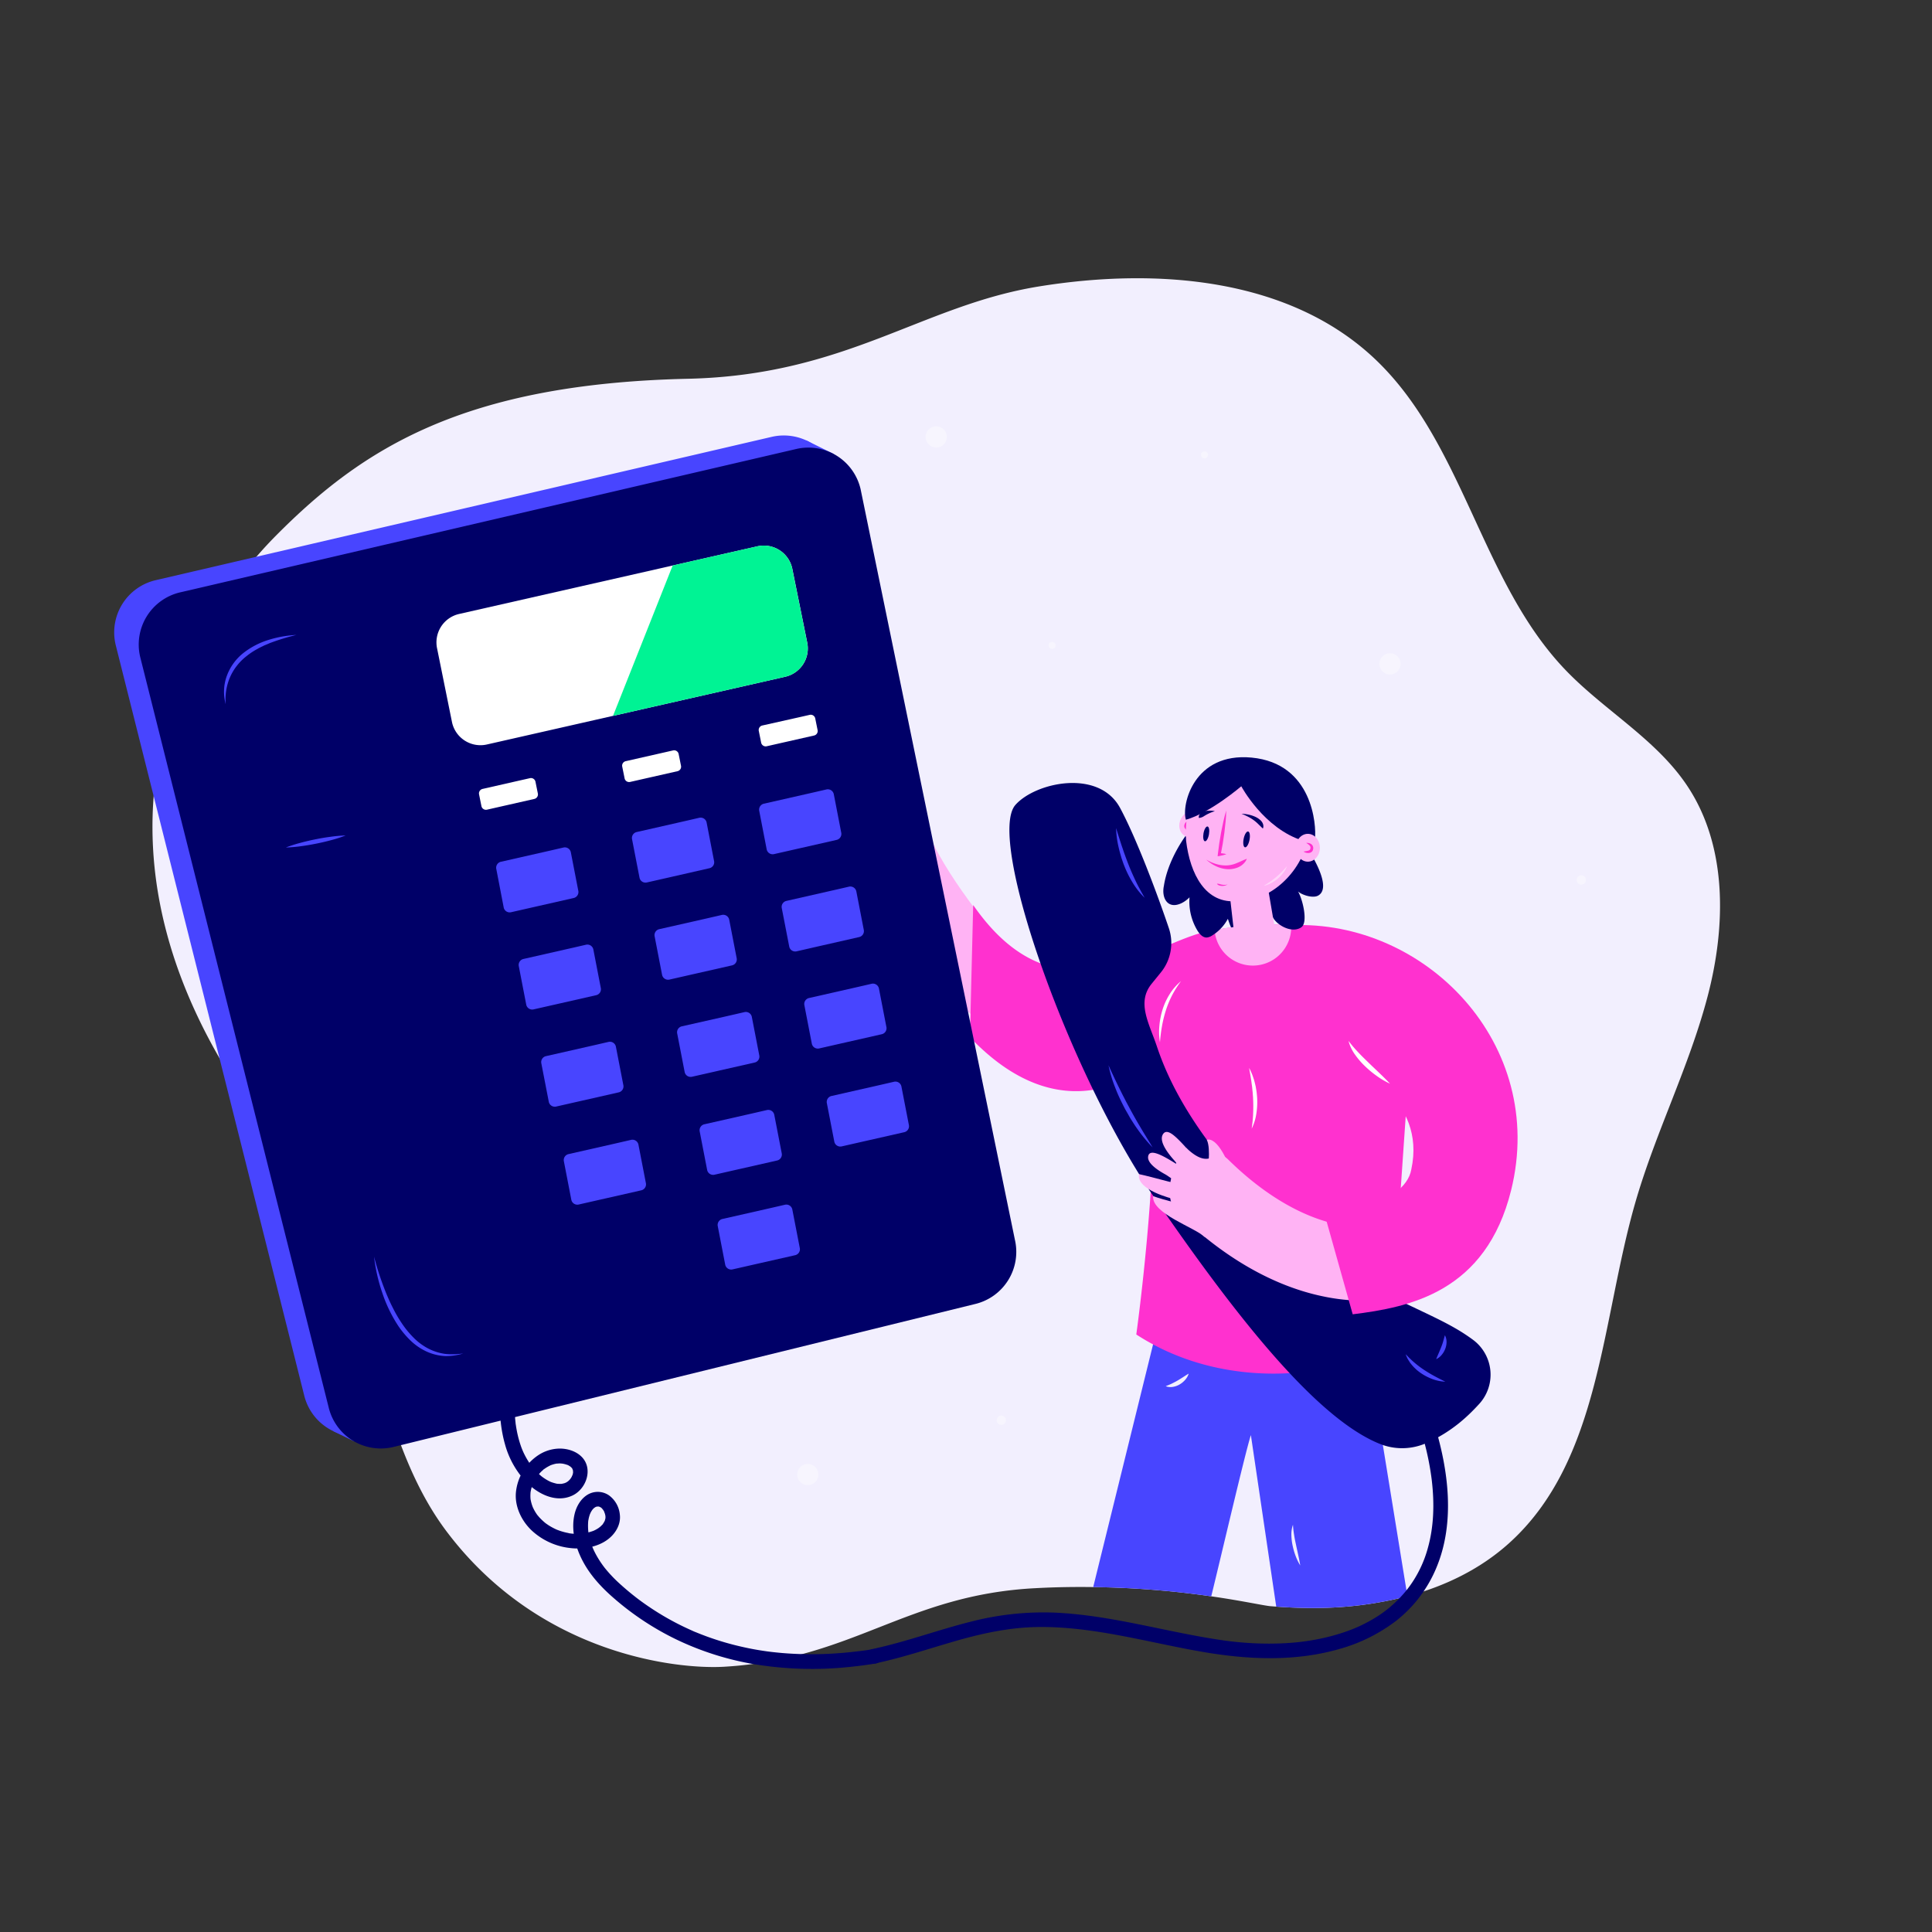 <?xml version="1.0" encoding="UTF-8"?>
<svg width="1316" height="1316" viewBox="0 0 1316 1316" xmlns="http://www.w3.org/2000/svg">
 <rect x="0" y="0" width="1316" height="1316" fill="#333333" stroke="none"/>
 <defs>
  <style>.cls-1{fill:#f2effe;}.cls-2{fill:#4845ff;}.cls-3{fill:#ffb3f4;}.cls-4{fill:#fff;}.cls-5{fill:#4af4ef;}.cls-6{fill:#ff31cf;}.cls-7{opacity:0.35;}.cls-8{fill:#000068;}.cls-9{fill:#00f394;}.cls-10{opacity:0.45;}</style>
 </defs>
 <g id="toppilde">
  <path class="cls-1" d="M1163.15,678.72c-12.62,48.06-35.56,92.84-49.29,140.59-23.14,80.51-23.64,175.54-85.79,231.7-19.61,17.72-43.51,29.32-69.08,36.19l-.31.08a250.82,250.82,0,0,1-62,8q-5.52.06-11-.09-3.89-.1-7.75-.3-4.3-.21-8.61-.52l-3.85-.29c-4.45-.36-18.61-3.57-40.42-6.73a616.6,616.6,0,0,0-80.4-6.3c-12.46-.17-25.66,0-39.5.76-88.1,4.57-124,48.38-212,53.51-31.3,1.82-125.34-7.76-188.95-92.17-54.21-72-47.77-178.46-116.26-265.85-153.62-196-61.48-350.43,0-412.42C246.66,305.67,315.52,261.45,468.61,258c107.75-2.4,159.15-50,239.29-62.92s170.72-6,229.37,50.13C997.09,302.47,1008.83,396.09,1066,456c26.42,27.71,61.64,47.11,83,78.87C1176.72,576.08,1175.76,630.66,1163.15,678.72Z"/>
  <path class="cls-2" d="M647.31,880l-396.37,97.4a36.5,36.5,0,0,1-43.83-27.29L78.74,439.05A36.52,36.52,0,0,1,106,395.21l419.62-97.63a36.51,36.51,0,0,1,43.84,27.28L674.6,836.19A36.52,36.52,0,0,1,647.31,880Z"/>
  <polygon class="cls-2" points="567.91 309.25 549.17 299.97 536.11 301.78 562.18 325.62"/>
  <polygon class="cls-2" points="241.01 981.69 227.12 974.91 250.05 960.01"/>
  <path class="cls-3" d="m673.26 630.74s-43.6-52.56-45.17-79.52c-9.19-10.6-15.09 80.11-15.09 80.11s28.44 43.63 48.49 59.58 11.77-60.17 11.77-60.17z"/>
  <path class="cls-2" d="M958.68,1087.28a250.82,250.82,0,0,1-62,8q-5.52.06-11-.09-3.89-.1-7.75-.3-4.3-.21-8.61-.52L852.05,977.54c-3.76,11.44-20.22,82.35-27,109.82a616.6,616.6,0,0,0-80.4-6.3l44.89-182,130.62-3.7,1.28-.09,7.06-.45.43,9.34Z"/>
  <path class="cls-1" d="m885.67 1066.3c-0.76-4.75-1.89-9.29-2.84-13.86-0.47-2.28-1-4.55-1.32-6.84a60.94 60.94 0 0 1-0.79-7 19.6 19.6 0 0 0-1.08 7.16 37.67 37.67 0 0 0 0.87 7.17 47.28 47.28 0 0 0 2 6.89 36.21 36.21 0 0 0 3.16 6.48z"/>
  <path class="cls-4" d="M922.26,954.9a13.5,13.5,0,0,1-7.77.25,17.5,17.5,0,0,1-7-3.79,23.7,23.7,0,0,1-4.91-6.09,21.9,21.9,0,0,1-2.65-7.22c1.47,2.1,2.92,4.1,4.46,6a42.92,42.92,0,0,0,4.93,5.22,21.89,21.89,0,0,0,12.92,5.64Z"/>
  <path class="cls-5" d="m822.28 660.84a3.37 3.37 0 0 0-2.14 1.8 38.22 38.22 0 0 0-2.3 6.49 37.8 37.8 0 0 0 4.13-5.52 3.41 3.41 0 0 0 0.31-2.77z"/>
  <path class="cls-4" d="M839.08,742a62.3,62.3,0,0,0,1.95-6.27c.54-2.05,1-4.1,1.49-6.16l1.42-6.15c.51-2,1-4.07,1.61-6.27a16.21,16.21,0,0,0-4.11,5.33,28.37,28.37,0,0,0-2.23,6.31,32.37,32.37,0,0,0-.82,6.58A23.9,23.9,0,0,0,839.08,742Z"/>
  <path class="cls-6" d="M958.66,743.71,946.8,915.94C914.55,937,836.51,949.63,774,909c0,0,15.92-114,11.07-186,0,0-56.16,55.15-124.39-16.51l2.22-90c59.69,85.93,125.43,21.2,164.4,17.13.15,0,.31-.06.46-.09a198.71,198.71,0,0,1,49.28-3.44c.81,0,1.6.1,2.41.15Z"/>
  <path class="cls-3" d="M879.42,633.9a26.13,26.13,0,0,1-52.08-.3,3.73,3.73,0,0,1,.46-.09,198.71,198.71,0,0,1,49.28-3.44c.81,0,1.6.1,2.41.15A26.69,26.69,0,0,1,879.42,633.9Z"/>
  <path class="cls-4" d="M852.59,768.81a92.53,92.53,0,0,0,1-10.4c.14-3.45.14-6.89-.05-10.32,0-.86-.12-1.72-.18-2.58l-.08-1.29-.14-1.28-.25-2.57-.36-2.57-.16-1.29c-.05-.43-.14-.85-.2-1.29l-.41-2.58c-.26-1.73-.66-3.43-.87-5.21a53,53,0,0,1,2.19,4.86c.55,1.68,1.21,3.35,1.6,5.08.22.87.43,1.73.63,2.6l.45,2.64c.07.44.14.88.2,1.33l.14,1.33c.07.89.18,1.78.22,2.67a51,51,0,0,1-.56,10.69A34.05,34.05,0,0,1,852.59,768.81Z"/>
  <path class="cls-4" d="m790.13 710a105.31 105.31 0 0 1 1.39-11.16 84 84 0 0 1 2.68-10.78 67.52 67.52 0 0 1 4.24-10.22 71.29 71.29 0 0 1 6-9.49 35.59 35.59 0 0 0-7.55 8.57 45 45 0 0 0-4.89 10.42 51.7 51.7 0 0 0-2.26 11.26 42.23 42.23 0 0 0 0.39 11.4z"/>
  <g class="cls-7">
   <circle class="cls-4" cx="1077.1" cy="599.38" r="3.2"/>
   <circle class="cls-4" cx="682.04" cy="967.4" r="3.2"/>
   <circle class="cls-4" cx="318.79" cy="791.09" r="3.2"/>
  </g>
  <path class="cls-8" d="M664,888.29,267.65,985.7a36.52,36.52,0,0,1-43.84-27.29L95.45,447.31a36.51,36.51,0,0,1,27.29-43.83l419.61-97.64a36.51,36.51,0,0,1,43.84,27.29L691.3,844.45A36.52,36.52,0,0,1,664,888.29Z"/>
  <path class="cls-1" d="m809.69 935.65a11.36 11.36 0 0 1-2.39 4.23 15.06 15.06 0 0 1-3.75 3.12 12.89 12.89 0 0 1-4.63 1.68 9.51 9.51 0 0 1-4.88-0.44c1.53-0.69 2.9-1.15 4.21-1.82s2.56-1.27 3.79-2 2.46-1.49 3.71-2.29 2.51-1.64 3.94-2.48z"/>
 </g>
 <g id="Layer_2" data-name="Layer 2">
  <path class="cls-4" d="m534.78 461-117.22 26.62-12.44 2.82-73.46 16.67a19.82 19.82 0 0 1-23.72-14.94l-10.16-50.24a19.84 19.84 0 0 1 15-23.73l145.47-33 16.33-3.71 41.32-9.37a19.82 19.82 0 0 1 23.72 14.95l10.16 50.23a19.81 19.81 0 0 1-15 23.7z"/>
  <path class="cls-9" d="m534.78 461-117.22 26.62 40.64-102.42 16.33-3.71 41.32-9.37a19.82 19.82 0 0 1 23.72 14.95l10.16 50.23a19.81 19.81 0 0 1-14.95 23.7z"/>
  <path class="cls-4" d="m364 544.19-18.62 4.23-2 0.45-11.67 2.65a3.16 3.16 0 0 1-3.77-2.38l-1.61-8a3.15 3.15 0 0 1 2.38-3.76l23.1-5.25 2.59-0.59 6.57-1.48a3.13 3.13 0 0 1 3.76 2.37l1.62 8a3.15 3.15 0 0 1-2.35 3.76z"/>
  <path class="cls-2" d="m390.73 611.7-24.59 5.58-2.61 0.59-15.41 3.5a4.16 4.16 0 0 1-5-3.13l-5.05-26.24a4.16 4.16 0 0 1 3.13-5l30.52-6.92 3.43-0.78 8.66-2a4.17 4.17 0 0 1 5 3.14l5.08 26.2a4.17 4.17 0 0 1-3.16 5.06z"/>
  <path class="cls-2" d="m483.25 591.39-24.6 5.61-2.6 0.6-15.42 3.49a4.15 4.15 0 0 1-5-3.13l-5.08-26.21a4.16 4.16 0 0 1 3.14-5l30.52-6.93 3.42-0.78 8.67-2a4.16 4.16 0 0 1 5 3.13l5.07 26.21a4.14 4.14 0 0 1-3.12 5.01z"/>
  <path class="cls-2" d="m569.86 572.11-24.59 5.58-2.61 0.59-15.41 3.5a4.16 4.16 0 0 1-5-3.13l-5.07-26.21a4.17 4.17 0 0 1 3.14-5l30.51-6.92 3.43-0.78 8.67-2a4.17 4.17 0 0 1 5 3.14l5.07 26.2a4.17 4.17 0 0 1-3.14 5.03z"/>
  <path class="cls-2" d="m406.09 677.88-24.6 5.59-2.61 0.59-15.41 3.49a4.16 4.16 0 0 1-5-3.13l-5.07-26.21a4.16 4.16 0 0 1 3.14-5l30.51-6.93 3.43-0.77 8.67-2a4.17 4.17 0 0 1 5 3.14l5.07 26.2a4.14 4.14 0 0 1-3.13 5.03z"/>
  <path class="cls-2" d="m498.6 657.58-24.6 5.58-2.61 0.59-15.39 3.5a4.17 4.17 0 0 1-5-3.14l-5.07-26.2a4.16 4.16 0 0 1 3.13-5l30.53-6.91 3.43-0.78 8.67-2a4.16 4.16 0 0 1 5 3.14l5.08 26.2a4.17 4.17 0 0 1-3.17 5.02z"/>
  <path class="cls-2" d="m585.22 638.29-24.59 5.59-2.61 0.59-15.41 3.53a4.16 4.16 0 0 1-5-3.13l-5.08-26.21a4.16 4.16 0 0 1 3.14-5l30.52-6.93 3.42-0.77 8.67-2a4.17 4.17 0 0 1 5 3.14l5.08 26.2a4.16 4.16 0 0 1-3.14 4.99z"/>
  <path class="cls-2" d="m421.44 744.07-24.59 5.58-2.61 0.59-15.41 3.5a4.17 4.17 0 0 1-5-3.14l-5.08-26.2a4.17 4.17 0 0 1 3.14-5l30.52-6.92 3.43-0.78 8.66-2a4.17 4.17 0 0 1 5 3.14l5.08 26.2a4.17 4.17 0 0 1-3.14 5.03z"/>
  <path class="cls-2" d="m514 723.76-24.6 5.58-2.6 0.6-15.42 3.49a4.15 4.15 0 0 1-5-3.13l-5.08-26.21a4.15 4.15 0 0 1 3.14-5l30.56-6.9 3.42-0.78 8.67-2a4.16 4.16 0 0 1 5 3.13l5.07 26.21a4.14 4.14 0 0 1-3.16 5.01z"/>
  <path class="cls-2" d="m600.57 704.48-24.57 5.58-2.61 0.59-15.39 3.5a4.17 4.17 0 0 1-5-3.14l-5.07-26.2a4.17 4.17 0 0 1 3.14-5l30.51-6.92 3.43-0.78 8.67-2a4.16 4.16 0 0 1 5 3.14l5.08 26.2a4.17 4.17 0 0 1-3.19 5.03z"/>
  <path class="cls-2" d="m436.8 810.8-24.6 5.58-2.61 0.59-15.41 3.5a4.17 4.17 0 0 1-5-3.14l-5.07-26.2a4.17 4.17 0 0 1 3.14-5l30.51-6.92 3.43-0.78 8.67-2a4.17 4.17 0 0 1 5 3.14l5.07 26.2a4.17 4.17 0 0 1-3.13 5.03z"/>
  <path class="cls-2" d="m529.31 790.49-24.59 5.58-2.61 0.59-15.41 3.5a4.16 4.16 0 0 1-5-3.13l-5.07-26.21a4.16 4.16 0 0 1 3.13-5l30.52-6.92 3.43-0.78 8.67-2a4.15 4.15 0 0 1 5 3.13l5.08 26.21a4.16 4.16 0 0 1-3.15 5.03z"/>
  <path class="cls-2" d="m541.58 855-24.58 5.57-2.61 0.59-15.39 3.5a4.16 4.16 0 0 1-5-3.13l-5.07-26.21a4.16 4.16 0 0 1 3.13-5l30.52-6.92 3.43-0.78 8.67-2a4.16 4.16 0 0 1 5 3.14l5.08 26.2a4.17 4.17 0 0 1-3.18 5.04z"/>
  <path class="cls-2" d="m615.93 771.21-24.59 5.58-2.61 0.59-15.41 3.5a4.17 4.17 0 0 1-5-3.14l-5.08-26.2a4.17 4.17 0 0 1 3.14-5l30.52-6.92 3.42-0.78 8.67-2a4.17 4.17 0 0 1 5 3.14l5.08 26.2a4.17 4.17 0 0 1-3.14 5.03z"/>
  <path class="cls-4" d="m461.52 525.3-18.62 4.22-2 0.45-11.67 2.65a3.15 3.15 0 0 1-3.77-2.37l-1.61-8a3.14 3.14 0 0 1 2.37-3.77l23.1-5.24 2.6-0.59 6.56-1.49a3.15 3.15 0 0 1 3.77 2.37l1.61 8a3.15 3.15 0 0 1-2.34 3.77z"/>
  <path class="cls-4" d="m554.54 501-18.62 4.22-2 0.45-11.67 2.65a3.16 3.16 0 0 1-3.77-2.38l-1.61-8a3.14 3.14 0 0 1 2.37-3.76l23.14-5.18 2.59-0.58 6.56-1.49a3.15 3.15 0 0 1 3.77 2.37l1.61 8a3.14 3.14 0 0 1-2.37 3.7z"/>
  <path class="cls-2" d="m254.79 856a206 206 0 0 0 7.82 23.82c1.56 3.86 3.23 7.66 5.14 11.34a89.46 89.46 0 0 0 6.25 10.65 63.29 63.29 0 0 0 7.81 9.44 40.06 40.06 0 0 0 9.75 7.24 36.19 36.19 0 0 0 11.59 3.73 48 48 0 0 0 12.43-0.32 39.28 39.28 0 0 1-12.58 1.78 34.41 34.41 0 0 1-12.49-3.09 39.47 39.47 0 0 1-10.68-7.28 63.16 63.16 0 0 1-8.32-9.81 96.34 96.34 0 0 1-11.12-22.89 116.92 116.92 0 0 1-5.6-24.61z"/>
  <path class="cls-2" d="M153.76,479.72a31.62,31.62,0,0,1,.66-19.11,35.38,35.38,0,0,1,11.37-15.82A53.07,53.07,0,0,1,183,435.85a76.64,76.64,0,0,1,18.86-3.35,152.56,152.56,0,0,0-18.07,5.55l-2.15.93c-.71.31-1.45.56-2.14.92-1.39.7-2.81,1.32-4.14,2.12a47.67,47.67,0,0,0-7.66,5.1,36.85,36.85,0,0,0-6.43,6.48,35.87,35.87,0,0,0-4.65,7.85A38,38,0,0,0,153.76,479.72Z"/>
  <path class="cls-2" d="m194.74 577.28a91.86 91.86 0 0 1 9.94-3.19c3.34-0.91 6.71-1.68 10.1-2.37s6.8-1.27 10.24-1.72a89.48 89.48 0 0 1 10.4-0.9 90.45 90.45 0 0 1-9.94 3.2c-3.35 0.91-6.72 1.68-10.11 2.36s-6.8 1.27-10.23 1.72a92.13 92.13 0 0 1-10.4 0.9z"/>
  <path class="cls-8" d="M963.62,961.33a246.37,246.37,0,0,1,7.24,23.61,188.9,188.9,0,0,1,4.42,23.39c1.84,15.91,1.48,31.66-2.88,46.82a80.1,80.1,0,0,1-9.18,20.77,72.58,72.58,0,0,1-6,8.31,84.73,84.73,0,0,1-6.94,7.37,80.47,80.47,0,0,1-15.92,11.73,98.41,98.41,0,0,1-17.78,8.12,140.85,140.85,0,0,1-20.69,5.42,156.12,156.12,0,0,1-20.89,2.42,207,207,0,0,1-21.43,0c-3.71-.19-7.42-.46-11.13-.83-1.57-.16-3.14-.33-4.71-.52-2.47-.3-3.21-.4-5.8-.78-38.08-5.59-75.33-17.1-114-18.73a197.79,197.79,0,0,0-56.7,6.2c-18.1,4.54-35.74,10.72-53.78,15.46q-6.67,1.77-13.42,3.21a5,5,0,0,0,2.66,9.64c18.72-4,36.84-10.2,55.22-15.44,18.07-5.15,36.31-9,55.18-9.24,38.85-.47,76.44,11,114.45,17.33,30.19,5,61.57,6.17,91.24-2.49a113.68,113.68,0,0,0,38.43-19.24,89.44,89.44,0,0,0,27.32-36.29c12.79-30.87,8.07-66.53-1.54-97.58-1.18-3.81-2.46-7.6-3.81-11.35a5.13,5.13,0,0,0-6.15-3.5c-2.45.68-4.41,3.6-3.49,6.15Z"/>
  <path class="cls-8" d="M342.57,924.72c-2.33,19.4-4,39.82,1.36,58.89a60.51,60.51,0,0,0,14.14,25.52c7.95,8.32,20.53,14.94,31.92,9.53,9.47-4.49,14.17-18.27,6.26-26.29-3.93-4-10-5.8-15.54-5.65a27,27,0,0,0-14,4.46,34.51,34.51,0,0,0-15.26,25.09c-1,9.78,3.73,19.6,10.72,26.23a45.85,45.85,0,0,0,26.62,12c9.79,1.1,21.5-1.23,28.4-8.78,3.54-3.87,5.69-8.88,5-14.19a18.32,18.32,0,0,0-7.44-13,13.51,13.51,0,0,0-14.94-.15c-4.44,2.91-7.19,7.8-8.41,12.88-2.59,10.91.52,22.68,5.69,32.34,5,9.4,12.3,17.35,20.25,24.33a191.72,191.72,0,0,0,43.28,28.77,199.44,199.44,0,0,0,53.81,17,242.74,242.74,0,0,0,64.5,1.73q8.93-.91,17.78-2.35c2.59-.41,4.26-3.77,3.49-6.15-.91-2.81-3.37-3.93-6.15-3.49-1.35.22-2.7.43-4.06.63l-2,.28-1.12.16-.22,0q-4.07.52-8.15.94-7.89.8-15.83,1.13a240,240,0,0,1-29.5-.58q-3.66-.32-7.3-.73l-3.21-.4c-.8-.1,1.25.18,0,0l-.75-.11-1.86-.27q-6.78-1-13.47-2.49a194.55,194.55,0,0,1-25-7.25q-3-1.1-5.94-2.28l-1.26-.51c-.28-.12-2.09-.79-.69-.29-1-.34-1.88-.8-2.8-1.21q-5.66-2.52-11.15-5.4a185.52,185.52,0,0,1-20.44-12.5q-2.43-1.71-4.8-3.49l-1-.77-.63-.49.13.1-2.24-1.77q-4.56-3.66-8.87-7.6a92.46,92.46,0,0,1-10.19-10.84c-.13-.16-.56-.75,0,0l-.49-.66q-.62-.81-1.2-1.65c-.7-1-1.38-2-2-3a60.91,60.91,0,0,1-3.59-6.54c-.25-.54-.49-1.09-.73-1.63.48,1.1-.22-.56-.32-.84-.45-1.17-.85-2.36-1.21-3.56s-.62-2.28-.87-3.44c-.11-.51-.21-1-.29-1.54-.06-.32-.11-.65-.16-1s0-.26,0,.35l-.06-.58a38.2,38.2,0,0,1-.12-7.33l.06-.73c.09-1,0,.34,0,.33s.25-1.37.27-1.5a22.31,22.31,0,0,1,.91-3.12c.05-.13.54-1,.13-.35s0,0,.1-.18c.22-.45.45-.9.71-1.33s.57-.82.81-1.24-.66.65-.18.24a8.83,8.83,0,0,0,.65-.71c.18-.19.38-.36.57-.55.48-.48.05.26-.29.19.16,0,1-.68,1.18-.76l.56-.28c.57-.33-1.18.33-.17.1.21,0,.41-.12.61-.18l.48-.1c.39-.07.21,0-.55.06a5,5,0,0,0,1.15,0c.16,0,1.13.06.18,0s0,0,.15.07.35.12.53.16c.75.18-.33-.14-.43-.21.35.27.84.42,1.22.66.13.08.86.64.17.09s0,.05.15.15c.28.26.55.53.8.81a3,3,0,0,0,.37.44c-.69-.41-.51-.75-.17-.2s.59.91.84,1.39l.26.54c.39.75-.16-.28-.15-.37a5.71,5.71,0,0,0,.44,1.28c.12.44.21.88.31,1.32.19.81-.06-.33,0-.44a5.46,5.46,0,0,0,.07.9,10.14,10.14,0,0,1,0,1.35,4.71,4.71,0,0,0-.06.74c0-.11.24-1.24,0-.44-.1.38-.18.77-.3,1.15s-.49.82-.05.24-.14.27-.25.48a14.15,14.15,0,0,1-.79,1.36l-.39.57c-.54.79.14-.13.14-.18-.05.32-.93,1-1.16,1.27-.42.41-.85.79-1.3,1.17s-.17-.13.18-.14c-.09,0-.46.33-.57.4-.49.33-1,.65-1.5.94s-.84.46-1.27.67l-.65.31c-1,.49.83-.3-.13.06a40.18,40.18,0,0,1-6.66,1.8c-.29,0-.9.25.26,0a5.74,5.74,0,0,1-.71.09c-.51,0-1,.1-1.54.13-1.08.07-2.17.09-3.25.07s-2.06-.08-3.08-.18l-.69-.08c-.93-.1.24.07.31,0a6.16,6.16,0,0,1-1.87-.31,42.18,42.18,0,0,1-6.14-1.66l-1.29-.48c-.08,0-1.15-.44-.36-.13s-.26-.12-.35-.16c-.93-.42-1.85-.88-2.75-1.37s-1.78-1-2.64-1.56l-1.26-.86-.69-.5c-.75-.53.56.46.08.07a40.19,40.19,0,0,1-4.5-4.25c-.32-.37-.62-.79-1-1.15s.54.78.17.23c-.15-.23-.33-.44-.49-.67a27.43,27.43,0,0,1-1.61-2.51c-.5-.86-.93-1.76-1.35-2.66s.3.81.05.12l-.24-.63c-.21-.58-.41-1.16-.58-1.75a26.53,26.53,0,0,1-.67-2.8c-.18-1.05,0,.17,0,.17s-.08-.72-.07-.67c-.05-.56-.08-1.11-.09-1.67a27.55,27.55,0,0,1,.13-3c.09-1,0,.34-.05.34s.12-.75.13-.83c.1-.55.22-1.1.35-1.64.23-.93.51-1.84.83-2.74.09-.26.19-.52.29-.79.26-.64-.09-.58,0,.11,0-.4.54-1.16.73-1.53.46-.9,1-1.78,1.52-2.64.24-.38.49-.75.75-1.12l.4-.54c.63-.88-.6.7.05-.06s1.3-1.52,2-2.24c.35-.35.72-.69,1.09-1s1-1.08,1.39-1.18c-.06,0-1,.71-.22.19l.53-.38c.41-.29.82-.55,1.24-.81a30.78,30.78,0,0,1,2.72-1.45c.84-.4-.29.16-.31.13s.67-.26.75-.29c.45-.16.91-.31,1.37-.44s.82-.23,1.24-.32l.78-.16c1.14-.25-.54,0-.06,0,.91,0,1.8-.15,2.72-.13a10.42,10.42,0,0,0,1.62.11s-1.29-.22-.35,0l1,.18c.45.1.91.22,1.35.35s.63.19.94.3,1.14.3.09,0a6.43,6.43,0,0,1,1.41.71c.22.13.43.29.66.42.94.53-.48-.54.23.16.23.23.48.44.7.68l.13.14c.38.44.35.39-.09-.17.13,0,.57.89.64,1a3.33,3.33,0,0,0,.26.54c-.62-.69-.28-.83-.15-.24.06.24.14.47.19.71s.22,1.07.06.19,0,.52,0,.8,0,.39,0,.59c0,1,.24-.95.05-.3-.13.43-.18.89-.3,1.32l-.18.58c-.05.14-.1.29-.16.43-.13.36-.06.19.22-.48-.26.2-.48,1-.63,1.24s-.5.8-.75,1.19c-.39.61,0-.27.21-.25,0,0-.34.41-.4.48a14.16,14.16,0,0,1-1.21,1.24c-.16.14-.33.26-.48.41-.48.48,1-.68.14-.11-.35.22-.69.46-1.05.67l-.69.36c-.19.1-.74.47-.11.07s-.08,0-.28.07-.66.19-1,.27-.53.11-.8.17c-1,.2,0,0,.14,0a6.28,6.28,0,0,1-1.79.1c-.6,0-1.19,0-1.79-.09-1-.08,0,0,.14,0a4.46,4.46,0,0,1-1.18-.22,31.87,31.87,0,0,1-3.48-1.08c.94.32.27.12.06,0l-.93-.44c-.62-.31-1.23-.64-1.82-1a35.82,35.82,0,0,1-3.11-2.08c-.61-.43.59.51,0,0l-.79-.65c-.5-.43-1-.87-1.46-1.31a49.6,49.6,0,0,1-4.36-4.69l-.54-.68c-.47-.59.71,1,0,0l-.82-1.13q-1-1.43-1.89-2.91a54.72,54.72,0,0,1-2.92-5.51l-.28-.64c0-.07-.5-1.13-.16-.36s-.12-.29-.15-.36c-.09-.22-.17-.44-.26-.65-.4-1-.77-2.08-1.12-3.13-.68-2.07-1.26-4.17-1.76-6.3s-.88-4.22-1.21-6.35c0-.3-.44-2.27-.12-.83a11.56,11.56,0,0,1-.18-1.44c-.14-1.22-.26-2.44-.35-3.66a166.81,166.81,0,0,1,.36-27.28c.37-4.42.85-8.83,1.38-13.23.32-2.61-2.52-5.11-5-5-3,.13-4.66,2.2-5,5Z"/>
 </g>
 <g id="Layer_3" data-name="Layer 3">
  <path class="cls-8" d="m1003.5 912.73a29.55 29.55 0 0 1 4 43.65c-6.66 7.24-17.87 18.63-35.87 26.56a40.76 40.76 0 0 1-31.33 0.74c-44.95-17.68-101.97-92.31-153.32-166.93-59.47-86.37-115.2-246-95.31-268.48 13.69-15.45 56.83-24.73 71.27 2.05 11.4 21.14 25.75 59.73 33.24 81.92a31.71 31.71 0 0 1-5.44 30.13l-6.28 7.73c-10.43 12.83-1.65 27 3.57 42.68 11.32 34.05 31.85 62 49.75 83.8 59.2 72.23 119.5 88.59 153.2 108a123.8 123.8 0 0 1 12.52 8.15z"/>
  <path class="cls-3" d="m928.82 886a136.14 136.14 0 0 1-27.76-3c-34-7.06-68.41-26.93-99.45-57.46-9.84-9.68-3.25-33.78 6.43-43.63 17.75 16.86 18.79-1.7 28.63 8 24.18 23.78 50 39 74.55 44.15 22.91 4.75 43.35 0.42 60.76-12.89a25 25 0 0 1 30.36 39.73 119.19 119.19 0 0 1-73.52 25.1z"/>
  <g class="cls-7">
   <circle class="cls-4" cx="820.46" cy="309.84" r="2.4"/>
   <circle class="cls-4" cx="716.64" cy="439.61" r="2.4"/>
  </g>
  <path class="cls-6" d="m902.94 829.54 18.47 65.71c38.67-4.79 90.75-15 107.94-84.65 24.56-99.5-58.48-184.28-149.86-180.38l42.77 97.21s49.53 20.69 39.07 69.1c-4.33 25.4-58.39 33.01-58.39 33.01z"/>
  <path class="cls-8" d="m897.93 610c-3.42 2-10.8-0.18-13.77-2.77 3.06 5 7.06 21.13 2.22 24.42-6.46 4.39-16.71-1.55-19.29-6.77a46.69 46.69 0 0 1-9.78 19.82c-1.53 1.82-3.45 3.63-5.82 3.69-2.92 0.07-5.14-2.51-6.75-5a70.92 70.92 0 0 1-8.36-17.55 30 30 0 0 1-10.72 11.39 7.73 7.73 0 0 1-3.66 1.37c-2.75 0.09-4.88-2.33-6.32-4.68a38.19 38.19 0 0 1-5.43-22.71 19.61 19.61 0 0 1-5.46 4c-9.53 4.52-13.72-3.73-12-11.74 2.49-16.55 13.44-34.54 23.3-44.3l66.66 7.4c5.6 6.95 26.51 36.94 15.18 43.43z"/>
  <path class="cls-4" d="m946.8 738.14c-4.74-5.07-9.75-9.57-14.57-14.27-2.4-2.35-4.83-4.67-7.1-7.13a86.47 86.47 0 0 1-6.58-7.72 28.49 28.49 0 0 0 4.48 9.42 53.87 53.87 0 0 0 6.82 7.88 69 69 0 0 0 8 6.61 51.85 51.85 0 0 0 8.95 5.21z"/>
  <g class="cls-7">
   <circle class="cls-4" cx="946.8" cy="452.21" r="7.26"/>
   <circle class="cls-4" cx="637.73" cy="297.62" r="7.26"/>
   <circle class="cls-4" cx="550.23" cy="1004.4" r="7.26"/>
  </g>
  <ellipse class="cls-3" transform="translate(-95.26 950.1) rotate(-57.86)" cx="811.88" cy="561.22" rx="9.48" ry="8.2"/>
  <path class="cls-6" d="M813.22,560.37a9,9,0,0,0-3.05.26,2.16,2.16,0,0,0-1.49,1.6,1.71,1.71,0,0,0-.1.5,1.25,1.25,0,0,0,.07.43,3,3,0,0,0,.64,1,26.17,26.17,0,0,0,2.34,2.12,5.26,5.26,0,0,1-1.72-.19,5.41,5.41,0,0,1-1.63-.72,3.62,3.62,0,0,1-1.35-1.5,2.68,2.68,0,0,1-.26-1.14,2.93,2.93,0,0,1,.19-1.1,3.6,3.6,0,0,1,1.16-1.73,3.29,3.29,0,0,1,1.9-.71,4.4,4.4,0,0,1,1.8.3A4.58,4.58,0,0,1,813.22,560.37Z"/>
  <path class="cls-3" d="m891.21 565.47c0.15 20.44-20.49 48.26-47.8 48.24-22.32 2.65-32.81-18.63-35.48-41-1.45-20.94 4.58-43.21 33.79-48.74 22.28-2.6 42.87 5.03 49.49 41.5z"/>
  <path class="cls-6" d="M849.25,585s-.19,0-.53.17-.83.35-1.48.61c-1.27.57-3.06,1.45-5.48,2.39a18.93,18.93,0,0,1-6.25,1.32,22.24,22.24,0,0,1-6.74-.85,28.46,28.46,0,0,1-5.12-2c-.67-.34-1.33-.71-2-1.11A18.62,18.62,0,0,0,823.4,587a25.13,25.13,0,0,0,4.85,3,20.64,20.64,0,0,0,7.22,2,16.6,16.6,0,0,0,7.35-1,11.86,11.86,0,0,0,5.36-4,9,9,0,0,0,.86-1.42Z"/>
  <path class="cls-8" d="M860.21,564.36a2.17,2.17,0,0,0,.15-.35,3.31,3.31,0,0,0,.2-1.12,4.84,4.84,0,0,0-.34-1.84,6.44,6.44,0,0,0-1.44-2.16,13.43,13.43,0,0,0-3.87-2.58,22.47,22.47,0,0,0-4.39-1.41,26.59,26.59,0,0,0-4.87-.61,43.69,43.69,0,0,1,4.41,2,27.19,27.19,0,0,1,6.66,4.69c1.08,1.07,1.87,1.82,2.48,2.43l.74.71A2.19,2.19,0,0,0,860.21,564.36Z"/>
  <path class="cls-8" d="M816.64,557.15a5.55,5.55,0,0,0,1.07-.17,6.81,6.81,0,0,0,2.16-.89,29.3,29.3,0,0,1,7.66-3.54,14.38,14.38,0,0,0-3.27-.37,13.63,13.63,0,0,0-3.06.29,8.87,8.87,0,0,0-2.9,1.14,3.62,3.62,0,0,0-1.7,2.4A2.58,2.58,0,0,0,816.64,557.15Z"/>
  <ellipse class="cls-8" transform="translate(122.75 1293) rotate(-78.75)" cx="849.08" cy="571.7" rx="5.5" ry="2.03"/>
  <ellipse class="cls-8" transform="translate(119.29 1278.1) rotate(-79.97)" cx="821.57" cy="567.93" rx="5.11" ry="1.89"/>
  <path class="cls-3" d="m837.79 610.65 2.37 20.85-6.38 0.94c1.12 9.17 18.41 26.81 27 23.5a14.21 14.21 0 0 0 8.95-15.64l-7.59-44.56z"/>
  <path class="cls-6" d="M828.94,602a2.16,2.16,0,0,0,.37.43,3.23,3.23,0,0,0,1.44.78,6.88,6.88,0,0,0,3.63,0,5.08,5.08,0,0,0,1.81-.84,5.76,5.76,0,0,1-1.88.37,10.21,10.21,0,0,1-3.29-.48,8.69,8.69,0,0,0-1.5-.31A2.25,2.25,0,0,0,828.94,602Z"/>
  <g class="cls-10">
   <path class="cls-4" d="M876.65,590c-1.17,1.36-2.34,2.65-3.56,3.88s-2.49,2.41-3.82,3.52a50.39,50.39,0,0,1-4.12,3.15c-1.44,1-2.92,1.89-4.42,2.89.44-.1.87-.21,1.3-.34a11.89,11.89,0,0,0,1.28-.41l1.25-.51a4.91,4.91,0,0,0,.62-.28l.6-.31a24.61,24.61,0,0,0,8.22-6.91A17.46,17.46,0,0,0,876.65,590Z"/>
  </g>
  <path class="cls-6" d="M835.25,552.08c0,2.56-.2,5.09-.43,7.61s-.5,5-.83,7.55c-.66,5-1.49,10-2.52,15l-1-1.15c.81,0,1.62.12,2.44.22l1.22.2c.41.08.82.16,1.23.28-.39.17-.79.31-1.18.44l-1.2.34c-.79.19-1.59.38-2.39.51l-1.19.18.14-1.33c.56-5,1.32-10,2.24-15,.47-2.49,1-5,1.55-7.43S834.49,554.52,835.25,552.08Z"/>
  <path class="cls-8" d="m895.7 571.09c1-8.68-1.37-51.13-43.18-55.05-39.42-3.69-47.89 32.31-44.73 42.33 16.61-4.69 37.72-22.79 37.72-22.79s15.44 28.93 42.11 37.09z"/>
  <ellipse class="cls-3" transform="translate(-3.72 5.77) rotate(-.37)" cx="890.86" cy="577.45" rx="8.2" ry="9.48"/>
  <path class="cls-6" d="M889.67,574.16a8.82,8.82,0,0,1,2.46,1.83,2.16,2.16,0,0,1,.42,2.15,2.07,2.07,0,0,1-.18.47,1.12,1.12,0,0,1-.28.33,3,3,0,0,1-1.08.53,27,27,0,0,1-3.11.57,5.35,5.35,0,0,0,1.56.75,5.57,5.57,0,0,0,1.77.24,3.68,3.68,0,0,0,1.94-.56,2.85,2.85,0,0,0,.82-.84,3.11,3.11,0,0,0,.42-1,3.6,3.6,0,0,0-.08-2.08,3.3,3.3,0,0,0-1.24-1.61,5.06,5.06,0,0,0-3.42-.75Z"/>
  <path class="cls-2" d="M760.24,564.08c1.28,4.16,2.57,8.25,3.91,12.31.72,2,1.35,4.06,2.11,6.05.35,1,.72,2,1.1,3s.73,2,1.15,3c1.53,4,3.26,7.85,5.08,11.7s3.94,7.55,6.06,11.37a52.53,52.53,0,0,1-8.11-10.24,72.45,72.45,0,0,1-5.82-11.74c-.41-1-.76-2-1.12-3.07s-.74-2.05-1-3.11c-.61-2.09-1.21-4.19-1.67-6.32A64,64,0,0,1,760.24,564.08Z"/>
  <path class="cls-2" d="M984.49,941.13a27.3,27.3,0,0,1-8.42-1.64,35.69,35.69,0,0,1-7.72-3.85,30.37,30.37,0,0,1-6.51-5.73c-.46-.56-.92-1.12-1.36-1.69l-1.16-1.83-.55-.93c-.16-.33-.32-.65-.46-1-.3-.66-.58-1.31-.83-2,.53.49,1,1,1.51,1.51.25.25.48.51.71.76l.77.71,1.49,1.43c.53.44,1,.89,1.55,1.34a64.18,64.18,0,0,0,6.5,4.89c2.26,1.49,4.59,2.89,7,4.2S981.92,939.88,984.49,941.13Z"/>
  <path class="cls-2" d="m978.26 925.82c0.58-1.5 1.17-2.83 1.74-4.16s1.11-2.61 1.62-3.9 1-2.59 1.38-3.93 0.73-2.74 1.22-4.3a9.45 9.45 0 0 1 1.11 4.63 12.76 12.76 0 0 1-0.92 4.69 14.3 14.3 0 0 1-2.42 4.07 10.75 10.75 0 0 1-3.73 2.9z"/>
  <path class="cls-2" d="m755.08 725.66c2.19 4.87 4.44 9.65 6.76 14.4 1.18 2.36 2.33 4.74 3.54 7.08 0.63 1.16 1.21 2.34 1.81 3.51l1.88 3.48q3.72 7 7.77 13.77c2.65 4.58 5.51 9 8.23 13.62a99.61 99.61 0 0 1-10.2-12.34c-1.6-2.15-3-4.44-4.44-6.68-0.72-1.13-1.35-2.31-2-3.46s-1.34-2.31-2-3.49c-1.25-2.37-2.45-4.75-3.59-7.17s-2.2-4.88-3.14-7.38a89.14 89.14 0 0 1-4.62-15.34z"/>
  <path class="cls-3" d="m820.8 842.75c-6.63-6.58-36.53-16.09-35.33-28 7.7 2.82 23.2 6.61 26.79 6.18 5.29-0.59-2.38 5.86-2.38 5.86-1.23 2.39 12.84 14.3 10.92 15.96z"/>
  <path class="cls-3" d="m800 816.9c-1.07-0.36-26.11-6.15-24.17-17.13 8.61 1.77 31.13 8.33 34.74 8.38 5.32 0.1-3.13 5.49-3.13 5.49-1.52 2.21-5.31 1.87-7.44 3.26z"/>
  <path class="cls-3" d="m799.79 803.87c-0.89-0.44-5-3.39-5.93-3.87-5.26-2.88-10.24-6.41-11.52-9.94a4.57 4.57 0 0 1-0.26-2.4 3.4 3.4 0 0 1 0.07-0.34c0.61-2.51 3.09-2.55 6.36-1.38 7.26 2.59 18.39 11.15 21.52 11.64 4.61 0.74-3.39 4.38-3.39 4.38-1.64 1.72-4.85 0.96-6.85 1.91z"/>
  <path class="cls-3" d="M804.92,797c-.78-.81-4.14-5.56-4.91-6.41-4.57-5.1-8.58-10.78-8.62-15.07a5.39,5.39,0,0,1,.63-2.69c.06-.11.13-.22.2-.33,1.62-2.48,4.3-1.57,7.37.93,6.83,5.54,19.53,21.56,23.84,27.13,4.67,2.55-10.4-3-10.4-3C810.65,798.79,807.44,796.74,804.92,797Z"/>
  <path class="cls-3" d="m822.44 798.58s2.63-15.9-0.41-22.19c6.55-2 15.36 13.33 19.93 33.2 4.44 19.25-19.52-11.01-19.52-11.01z"/>
 </g>
</svg>
